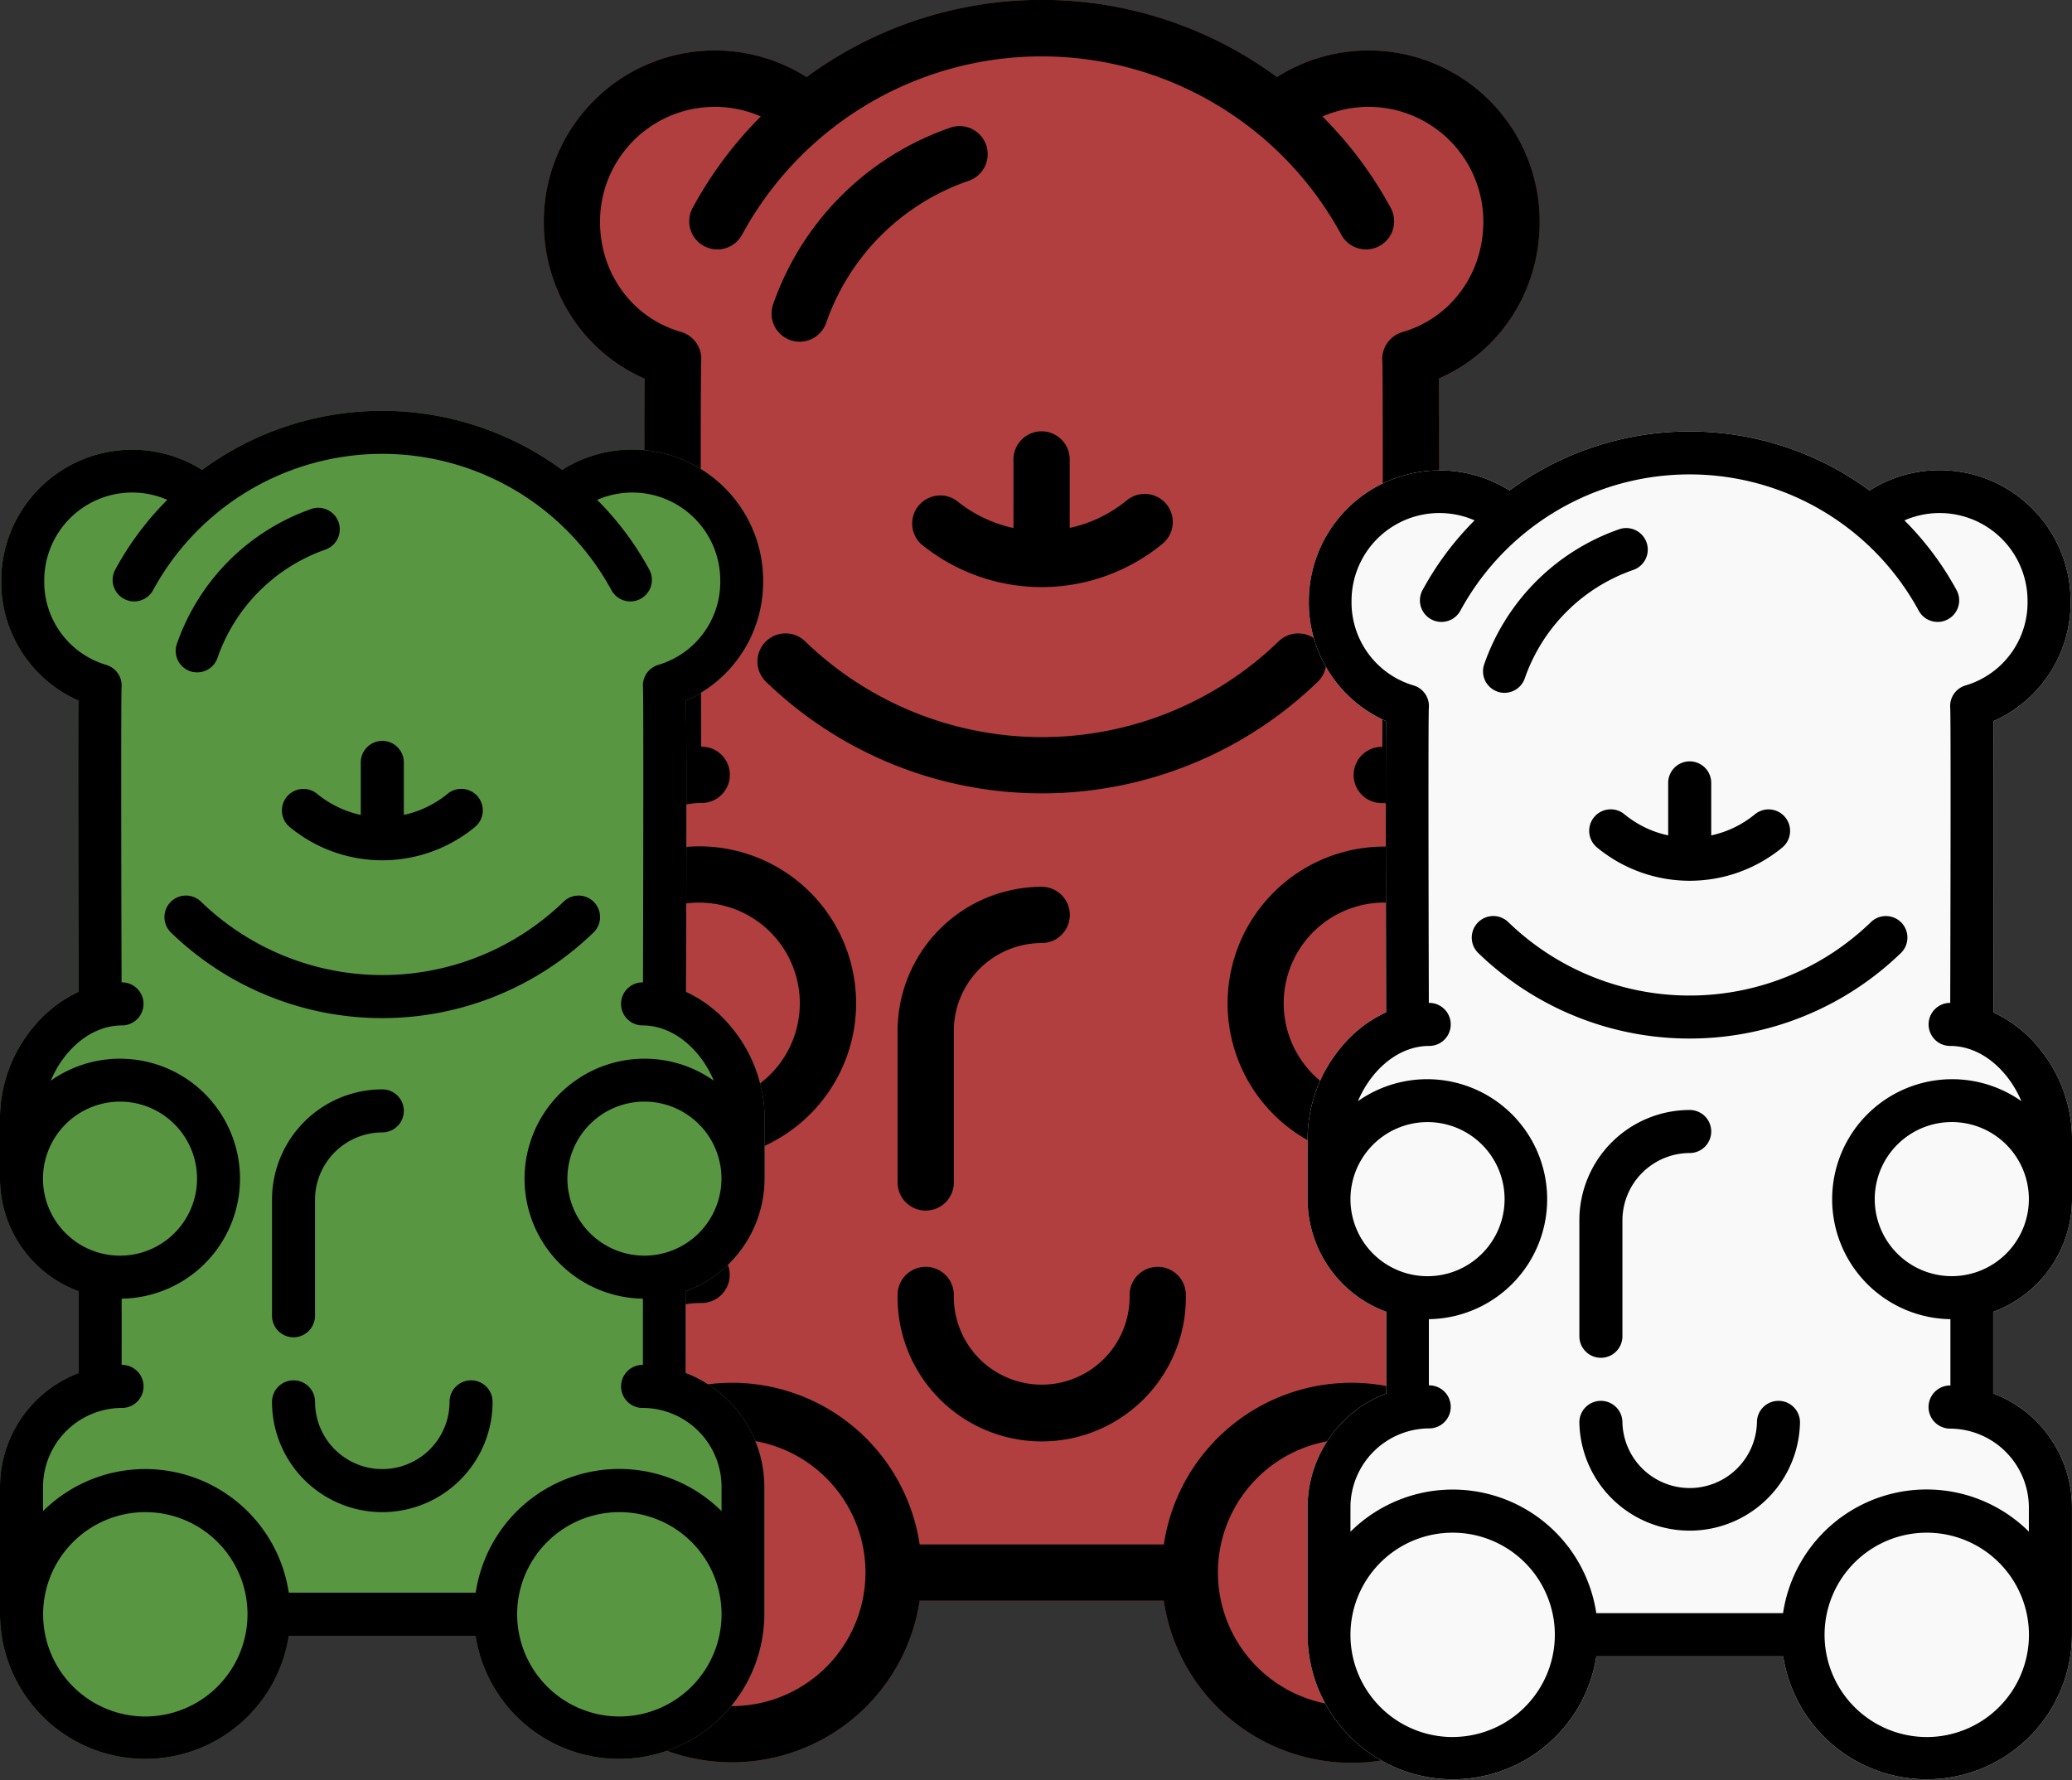 <svg xmlns="http://www.w3.org/2000/svg" viewBox="0 0 552.5 474.72"><rect x="0" y="0" width="552.5" height="474.72" fill="#333333" stroke="none"/><defs><style>.cls-1{fill:#b23f3f;}.cls-2{fill:#f9f9f9;}.cls-3{fill:#599642;}</style></defs><title>group--bears</title><g id="Ebene_2" data-name="Ebene 2"><g id="Capa_1" data-name="Capa 1"><path id="shape--bg" class="cls-1" d="M411,267.56V246a49.87,49.87,0,0,0-12.05-31.8,44.25,44.25,0,0,0-15.33-11.75c.09-29.44.22-83.42.06-101.51,16.29-7.12,26.88-23.27,26.88-41.83a45.62,45.62,0,0,0-70.05-38.56,105.83,105.83,0,0,0-125.43,0A45.64,45.64,0,0,0,145,59.15c0,18.56,10.59,34.71,26.88,41.83-.15,18.09,0,72.06.07,101.51a44,44,0,0,0-15.33,11.75A49.87,49.87,0,0,0,144.57,246v21.52A41.91,41.91,0,0,0,172,306.83v28.46A42.59,42.59,0,0,0,144.57,375v44.38a50.61,50.61,0,0,0,100.66,7.5h65.09A50.61,50.61,0,0,0,411,419.39V375a42.58,42.58,0,0,0-27.4-39.72V306.83A41.9,41.9,0,0,0,411,267.56Z"/><path d="M351.55,171.21A7.48,7.48,0,0,0,341,171a90.8,90.8,0,0,1-126.35,0,7.5,7.5,0,0,0-10.44,10.77,105.79,105.79,0,0,0,147.22,0A7.49,7.49,0,0,0,351.55,171.21Z"/><path d="M411,267.56V246a49.87,49.87,0,0,0-12.05-31.8,44.25,44.25,0,0,0-15.33-11.75c.09-29.44.22-83.42.06-101.51,16.29-7.12,26.88-23.27,26.88-41.83a45.62,45.62,0,0,0-70.05-38.56,105.83,105.83,0,0,0-125.43,0A45.64,45.64,0,0,0,145,59.15c0,18.56,10.59,34.71,26.88,41.83-.15,18.09,0,72.06.07,101.51a44,44,0,0,0-15.33,11.75A49.87,49.87,0,0,0,144.57,246v21.52A41.91,41.91,0,0,0,172,306.83v28.46A42.59,42.59,0,0,0,144.57,375v44.38a50.61,50.61,0,0,0,100.66,7.5h65.09A50.61,50.61,0,0,0,411,419.39V375a42.58,42.58,0,0,0-27.4-39.72V306.83A41.9,41.9,0,0,0,411,267.56ZM368.46,332.5a7.5,7.5,0,0,0,0,15A27.55,27.55,0,0,1,396,375v8.46a50.58,50.58,0,0,0-85.66,28.42H245.23a50.58,50.58,0,0,0-85.66-28.42V375a27.54,27.54,0,0,1,27.51-27.51,7.5,7.5,0,1,0,0-15H187V309.39a41.84,41.84,0,1,0-24.71-76c4.38-10.43,13.71-19.25,24.83-19.25a7.5,7.5,0,0,0,0-15h-.14c-.12-42-.21-98.78,0-102.8a7.5,7.5,0,0,0-5.38-7.82C168.67,84.81,160,73,160,59.15a30.61,30.61,0,0,1,42.87-28.09,105.58,105.58,0,0,0-18.14,24.31,7.5,7.5,0,1,0,13.18,7.16,90.88,90.88,0,0,1,159.71,0,7.5,7.5,0,1,0,13.18-7.16,105.68,105.68,0,0,0-18.16-24.3,30.61,30.61,0,0,1,42.89,28.08c0,13.84-8.66,25.66-21.55,29.41a7.5,7.5,0,0,0-5.38,7.82c.2,4,.12,60.79,0,102.8h-.15a7.5,7.5,0,0,0,0,15c11.13,0,20.46,8.82,24.84,19.25a41.83,41.83,0,1,0-24.72,76V332.5Zm-43.7,86.89A35.61,35.61,0,1,1,360.37,455,35.65,35.65,0,0,1,324.76,419.39ZM195.18,455a35.61,35.61,0,1,1,35.6-35.61A35.64,35.64,0,0,1,195.18,455Zm-8.77-214.28a26.85,26.85,0,1,1-26.84,26.84A26.87,26.87,0,0,1,186.41,240.72Zm182.72,53.69A26.85,26.85,0,1,1,396,267.56,26.87,26.87,0,0,1,369.13,294.41Z"/><path d="M246.84,322.85a7.5,7.5,0,0,0,7.5-7.5V274.93a23.46,23.46,0,0,1,23.43-23.43,7.5,7.5,0,0,0,0-15,38.47,38.47,0,0,0-38.43,38.43v40.42A7.5,7.5,0,0,0,246.84,322.85Z"/><path d="M308.71,337.85a7.5,7.5,0,0,0-7.5,7.5,23.44,23.44,0,1,1-46.87,0,7.5,7.5,0,0,0-15,0,38.44,38.44,0,1,0,76.87,0A7.5,7.5,0,0,0,308.71,337.85Z"/><path d="M255,133.46A7.5,7.5,0,0,0,245.5,145,50.72,50.72,0,0,0,310,145a7.49,7.49,0,1,0-9.53-11.57,36,36,0,0,1-15.23,7.36V122.53a7.5,7.5,0,1,0-15,0v18.29A36,36,0,0,1,255,133.46Z"/><path d="M210.79,90.72a7.49,7.49,0,0,0,9.53-4.66,61.29,61.29,0,0,1,37.77-37.77,7.5,7.5,0,1,0-4.87-14.18,76.38,76.38,0,0,0-47.08,47.08A7.5,7.5,0,0,0,210.79,90.72Z"/><path id="shape--bg-2" data-name="shape--bg" class="cls-2" d="M552.5,319.79V303.32A38.2,38.2,0,0,0,543.28,279a33.93,33.93,0,0,0-11.73-9c.06-22.53.16-63.84,0-77.68a34.57,34.57,0,0,0,20.58-32,34.93,34.93,0,0,0-53.62-29.51,81,81,0,0,0-96,0A34.92,34.92,0,0,0,349,160.29a34.56,34.56,0,0,0,20.57,32c-.12,13.84,0,55.15.05,77.68a33.83,33.83,0,0,0-11.73,9,38.2,38.2,0,0,0-9.22,24.34v16.47a32.09,32.09,0,0,0,21,30.06v21.77a32.59,32.59,0,0,0-21,30.4v34a38.73,38.73,0,0,0,77,5.73h49.82a38.73,38.73,0,0,0,77-5.73V402a32.59,32.59,0,0,0-21-30.4V349.85A32.08,32.08,0,0,0,552.5,319.79Z"/><path d="M507,246.05a5.75,5.75,0,0,0-8.12-.13,69.47,69.47,0,0,1-96.69,0,5.74,5.74,0,0,0-8,8.25,81,81,0,0,0,112.67,0A5.74,5.74,0,0,0,507,246.05Z"/><path d="M552.5,319.79V303.32A38.2,38.2,0,0,0,543.28,279a33.93,33.93,0,0,0-11.73-9c.06-22.53.16-63.84,0-77.68a34.57,34.57,0,0,0,20.58-32,34.93,34.93,0,0,0-53.62-29.51,81,81,0,0,0-96,0A34.92,34.92,0,0,0,349,160.29a34.56,34.56,0,0,0,20.57,32c-.12,13.84,0,55.15.05,77.68a33.83,33.83,0,0,0-11.73,9,38.2,38.2,0,0,0-9.22,24.34v16.47a32.09,32.09,0,0,0,21,30.06v21.77a32.59,32.59,0,0,0-21,30.4v34a38.73,38.73,0,0,0,77,5.73h49.82a38.73,38.73,0,0,0,77-5.73V402a32.59,32.59,0,0,0-21-30.4V349.85A32.08,32.08,0,0,0,552.5,319.79ZM520,369.49A5.74,5.74,0,0,0,520,381,21.09,21.09,0,0,1,541,402v6.47a38.7,38.7,0,0,0-65.55,21.75H425.65A38.7,38.7,0,0,0,360.1,408.5V402a21.08,21.08,0,0,1,21-21.06,5.74,5.74,0,0,0,0-11.48h-.09V351.81a32,32,0,1,0-18.91-58.14c3.35-8,10.49-14.73,19-14.73a5.74,5.74,0,0,0,0-11.48H381c-.09-32.15-.16-75.59,0-78.67a5.72,5.72,0,0,0-4.11-6,23.09,23.09,0,0,1-16.5-22.52,23.43,23.43,0,0,1,32.81-21.49,80.72,80.72,0,0,0-13.88,18.6,5.74,5.74,0,0,0,2.3,7.78,5.64,5.64,0,0,0,2.74.7,5.74,5.74,0,0,0,5.05-3,69.55,69.55,0,0,1,122.22,0,5.73,5.73,0,0,0,5.05,3,5.63,5.63,0,0,0,2.73-.7,5.73,5.73,0,0,0,2.31-7.78,81.09,81.09,0,0,0-13.9-18.6,23.45,23.45,0,0,1,32.83,21.49,23.09,23.09,0,0,1-16.5,22.52,5.73,5.73,0,0,0-4.12,6c.16,3.08.09,46.52,0,78.67H520a5.74,5.74,0,0,0,0,11.48c8.51,0,15.65,6.75,19,14.73a32,32,0,1,0-18.92,58.14v17.68ZM486.52,436a27.25,27.25,0,1,1,27.25,27.25A27.28,27.28,0,0,1,486.52,436Zm-99.17,27.25A27.25,27.25,0,1,1,414.6,436,27.28,27.28,0,0,1,387.35,463.24Zm-6.71-164a20.55,20.55,0,1,1-20.54,20.54A20.56,20.56,0,0,1,380.64,299.25Zm139.83,41.09A20.55,20.55,0,1,1,541,319.79,20.57,20.57,0,0,1,520.47,340.34Z"/><path d="M426.88,362.11a5.74,5.74,0,0,0,5.74-5.74V325.43a18,18,0,0,1,17.94-17.93,5.74,5.74,0,0,0,0-11.48,29.45,29.45,0,0,0-29.42,29.41v30.94A5.74,5.74,0,0,0,426.88,362.11Z"/><path d="M474.23,373.59a5.74,5.74,0,0,0-5.74,5.74,17.94,17.94,0,0,1-35.87,0,5.74,5.74,0,0,0-11.48,0,29.42,29.42,0,0,0,58.83,0A5.74,5.74,0,0,0,474.23,373.59Z"/><path d="M433.16,217.16a5.74,5.74,0,1,0-7.3,8.86,38.81,38.81,0,0,0,49.39,0,5.74,5.74,0,0,0-7.3-8.86,27.27,27.27,0,0,1-11.65,5.63v-14a5.74,5.74,0,0,0-11.48,0v14A27.31,27.31,0,0,1,433.16,217.16Z"/><path d="M399.3,184.45a5.52,5.52,0,0,0,1.86.32,5.74,5.74,0,0,0,5.43-3.88A46.9,46.9,0,0,1,435.5,152a5.74,5.74,0,0,0-3.73-10.86,58.45,58.45,0,0,0-36,36A5.74,5.74,0,0,0,399.3,184.45Z"/><path id="shape--bg-3" data-name="shape--bg" class="cls-3" d="M203.88,314.33V297.86a38.2,38.2,0,0,0-9.22-24.34,33.93,33.93,0,0,0-11.73-9c.07-22.54.17-63.85,0-77.69a34.55,34.55,0,0,0,20.57-32,34.92,34.92,0,0,0-53.61-29.51,81,81,0,0,0-96,0A34.93,34.93,0,0,0,.33,154.83a34.55,34.55,0,0,0,20.57,32c-.11,13.84,0,55.15.05,77.69a33.93,33.93,0,0,0-11.73,9A38.2,38.2,0,0,0,0,297.86v16.47a32.07,32.07,0,0,0,21,30.05v21.78a32.57,32.57,0,0,0-21,30.4v34a38.73,38.73,0,0,0,77,5.74h49.82a38.73,38.73,0,0,0,77-5.74v-34a32.57,32.57,0,0,0-21-30.4V344.38A32.07,32.07,0,0,0,203.88,314.33Z"/><path d="M158.4,240.59a5.73,5.73,0,0,0-8.11-.13,69.49,69.49,0,0,1-96.7,0,5.74,5.74,0,0,0-8,8.24,80.93,80.93,0,0,0,112.66,0A5.73,5.73,0,0,0,158.4,240.59Z"/><path d="M203.88,314.33V297.86a38.2,38.2,0,0,0-9.22-24.34,33.93,33.93,0,0,0-11.73-9c.07-22.54.17-63.85,0-77.69a34.55,34.55,0,0,0,20.57-32,34.92,34.92,0,0,0-53.61-29.51,81,81,0,0,0-96,0A34.93,34.93,0,0,0,.33,154.83a34.55,34.55,0,0,0,20.57,32c-.11,13.84,0,55.15.05,77.69a33.93,33.93,0,0,0-11.73,9A38.2,38.2,0,0,0,0,297.86v16.47a32.07,32.07,0,0,0,21,30.05v21.78a32.57,32.57,0,0,0-21,30.4v34a38.73,38.73,0,0,0,77,5.74h49.82a38.73,38.73,0,0,0,77-5.74v-34a32.57,32.57,0,0,0-21-30.4V344.38A32.07,32.07,0,0,0,203.88,314.33ZM171.35,364a5.74,5.74,0,1,0,0,11.48,21.07,21.07,0,0,1,21.05,21.05V403a38.7,38.7,0,0,0-65.55,21.75H77A38.7,38.7,0,0,0,11.48,403v-6.47a21.08,21.08,0,0,1,21.06-21.05,5.74,5.74,0,0,0,0-11.48h-.1V346.34a32,32,0,1,0-18.91-58.13c3.35-8,10.49-14.74,19-14.74a5.74,5.74,0,0,0,0-11.48h-.11c-.1-32.15-.16-75.6,0-78.68a5.76,5.76,0,0,0-4.12-6,23.08,23.08,0,0,1-16.5-22.51,23.45,23.45,0,0,1,32.81-21.5,81.06,81.06,0,0,0-13.88,18.61,5.74,5.74,0,0,0,10.09,5.48,69.54,69.54,0,0,1,122.22,0,5.74,5.74,0,0,0,10.09-5.48,80.59,80.59,0,0,0-13.9-18.6,23.45,23.45,0,0,1,32.83,21.49,23.08,23.08,0,0,1-16.5,22.51,5.74,5.74,0,0,0-4.11,6c.15,3.08.09,46.53,0,78.68h-.11a5.74,5.74,0,1,0,0,11.48c8.51,0,15.65,6.76,19,14.74a32,32,0,1,0-18.91,58.13V364ZM137.9,430.52a27.25,27.25,0,1,1,27.25,27.25A27.29,27.29,0,0,1,137.9,430.52ZM38.73,457.77A27.25,27.25,0,1,1,66,430.52,27.28,27.28,0,0,1,38.73,457.77ZM32,293.79a20.54,20.54,0,1,1-20.54,20.54A20.57,20.57,0,0,1,32,293.79Zm139.84,41.08a20.54,20.54,0,1,1,20.54-20.54A20.57,20.57,0,0,1,171.86,334.87Z"/><path d="M78.27,356.64A5.74,5.74,0,0,0,84,350.9V320A18,18,0,0,1,101.94,302a5.74,5.74,0,0,0,0-11.48A29.44,29.44,0,0,0,72.53,320V350.9A5.74,5.74,0,0,0,78.27,356.64Z"/><path d="M125.61,368.12a5.74,5.74,0,0,0-5.74,5.74,17.93,17.93,0,1,1-35.86,0,5.74,5.74,0,0,0-11.48,0,29.41,29.41,0,0,0,58.82,0A5.74,5.74,0,0,0,125.61,368.12Z"/><path d="M84.55,211.7a5.74,5.74,0,0,0-7.3,8.86,38.81,38.81,0,0,0,49.39,0,5.74,5.74,0,1,0-7.3-8.86,27.54,27.54,0,0,1-11.66,5.63v-14a5.74,5.74,0,0,0-11.48,0v14A27.5,27.5,0,0,1,84.55,211.7Z"/><path d="M50.68,179a5.82,5.82,0,0,0,1.87.31A5.72,5.72,0,0,0,58,175.43a46.91,46.91,0,0,1,28.91-28.91,5.74,5.74,0,0,0-3.73-10.85,58.45,58.45,0,0,0-36,36A5.74,5.74,0,0,0,50.68,179Z"/></g></g></svg>